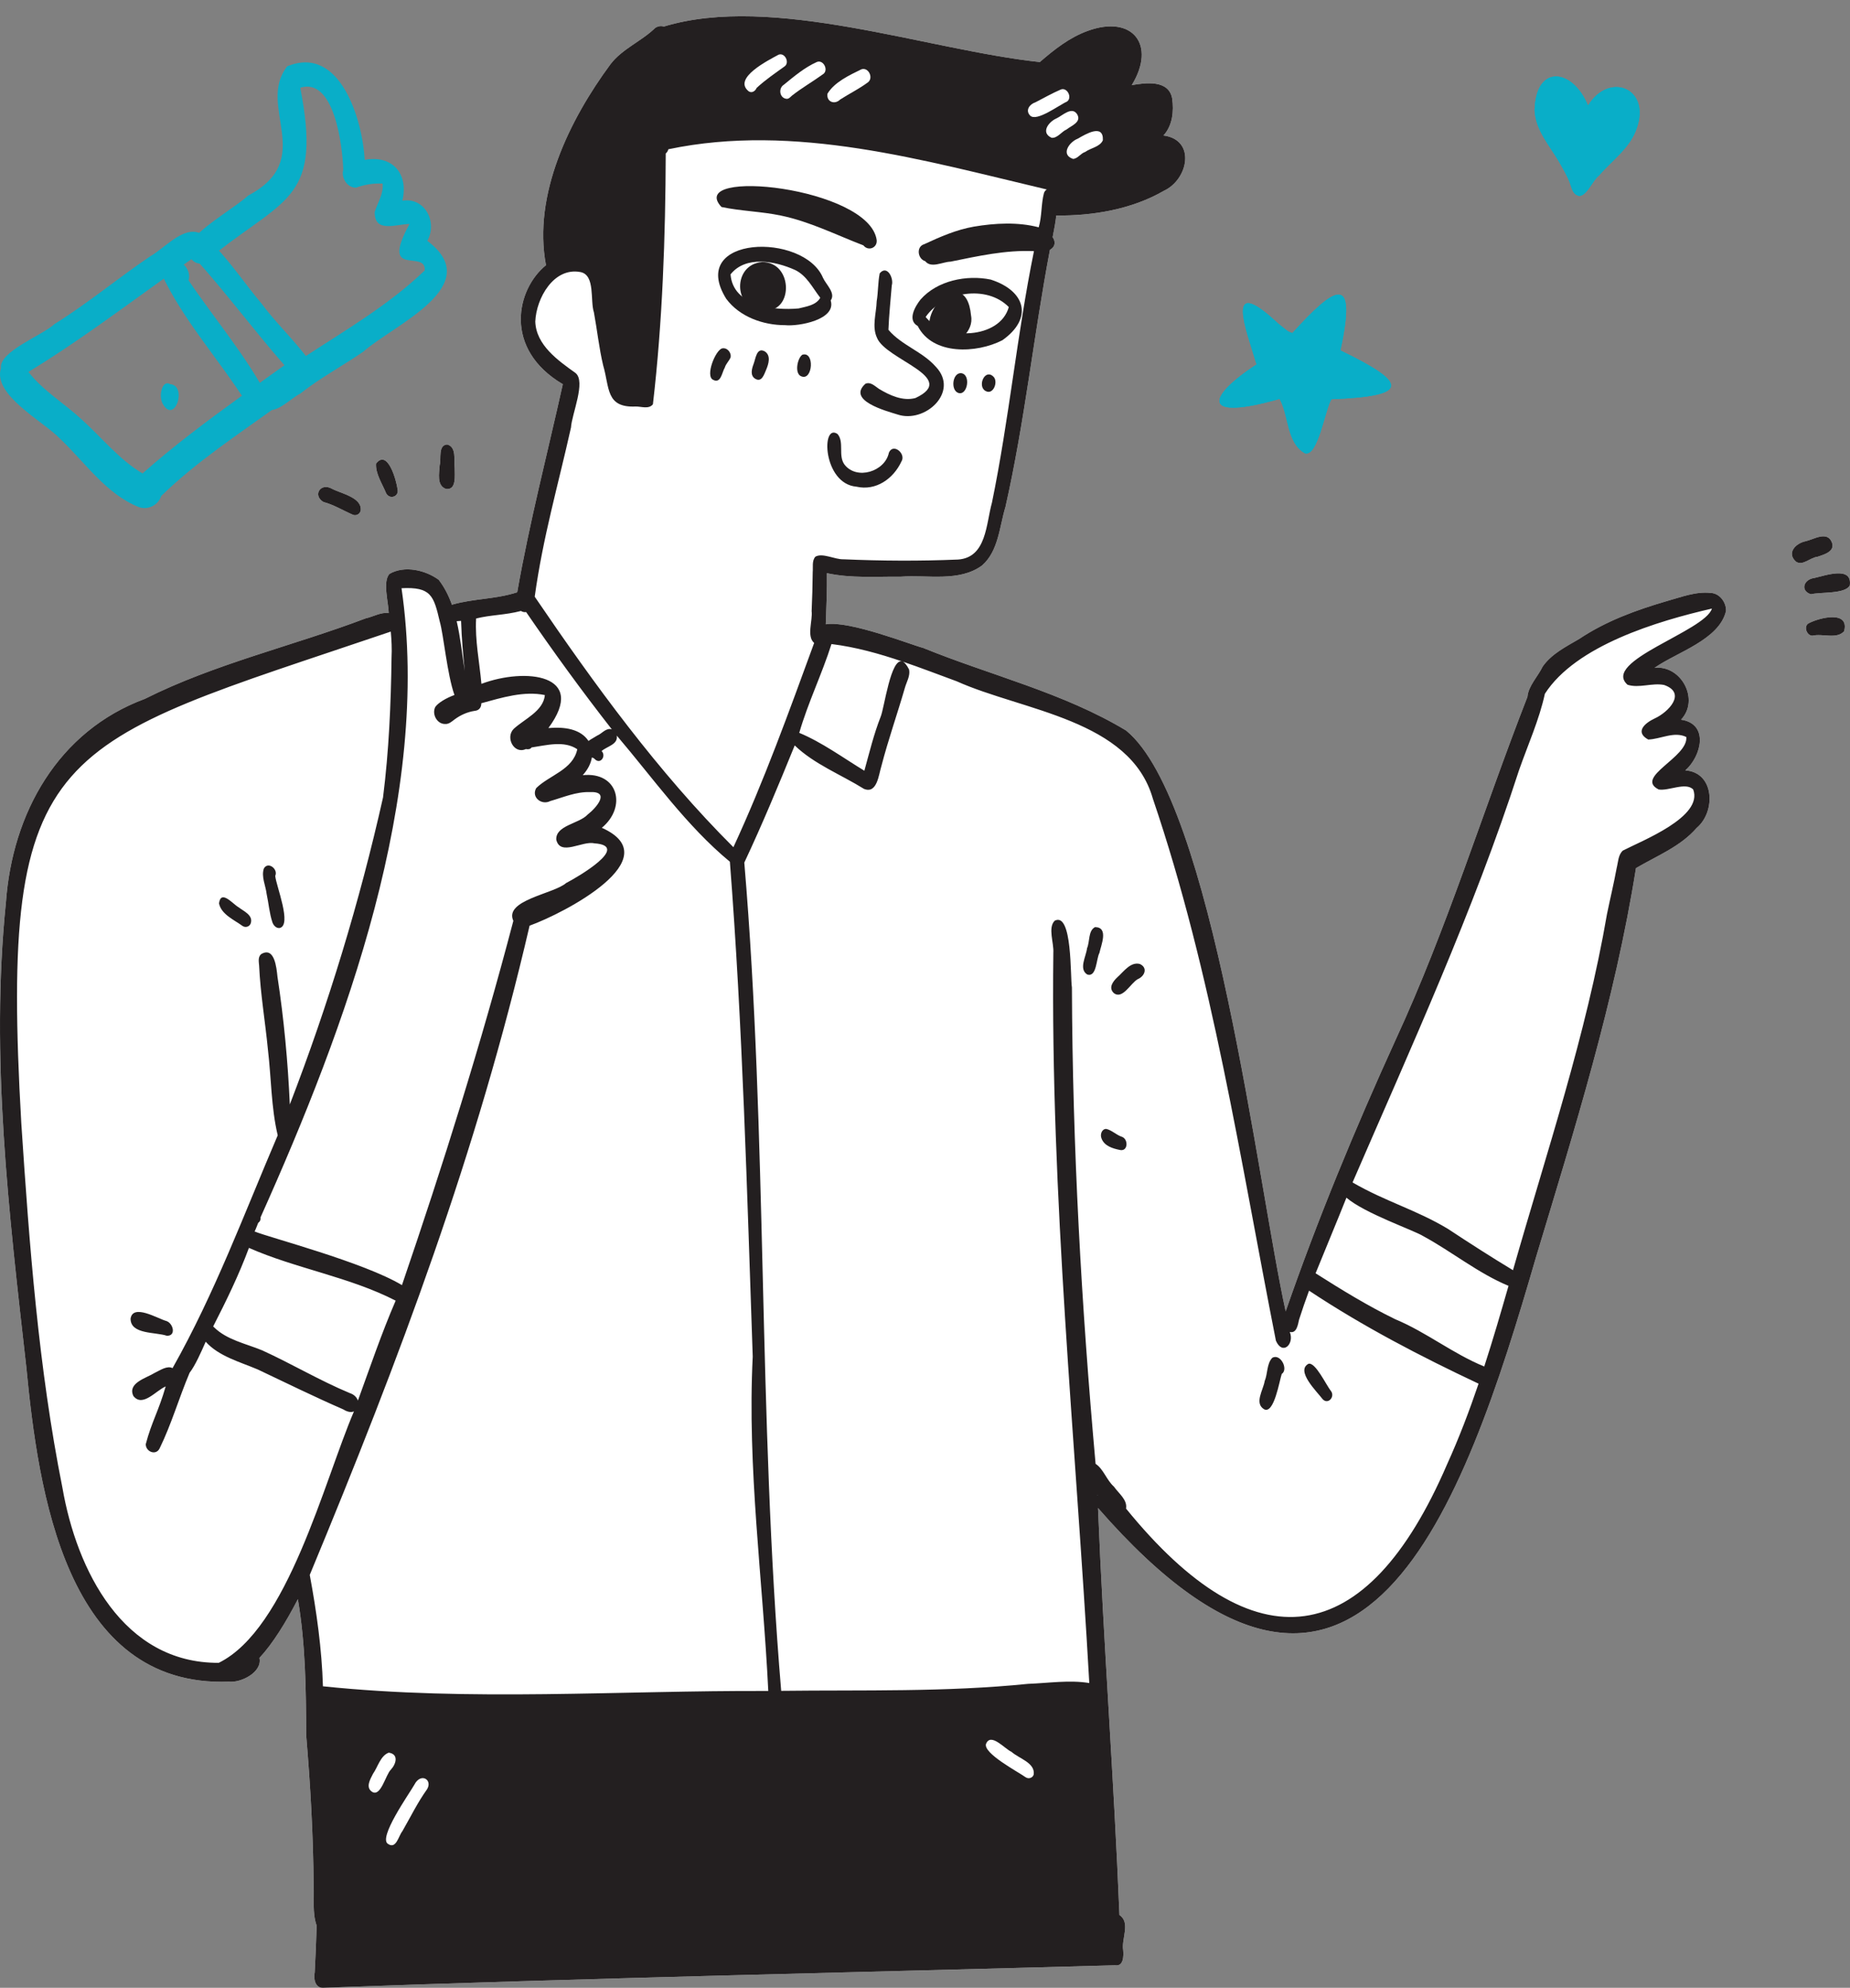 <svg width="203" height="218" viewBox="0 0 203 218" fill="none" xmlns="http://www.w3.org/2000/svg">
<rect x="0" y="0" width="203" height="218" fill="#808080" stroke="none"/>
<g clip-path="url(#clip0_90_2674)">
<path d="M36.43 53.603C37.433 54.134 39.708 54.545 39.585 55.962C39.521 56.365 39.069 56.626 38.694 56.441C37.626 55.977 36.613 55.346 35.483 55.051C34.272 54.316 35.182 52.884 36.43 53.603Z" fill="white"/>
<path d="M42.364 54.081C41.953 53.064 41.181 51.94 41.267 50.836C42.545 49.196 43.508 52.724 43.626 53.665C43.807 54.49 42.728 54.821 42.364 54.081Z" fill="white"/>
<path d="M48.249 51.002C48.442 50.303 48.048 48.822 49.063 48.746C50.129 49.021 49.785 50.479 49.894 51.31C49.882 52.073 50.129 53.781 48.935 53.62C47.885 53.251 48.203 51.865 48.249 51.002Z" fill="white"/>
<path d="M137.905 39.947C137.854 39.865 137.815 39.775 137.793 39.678C136.824 36.389 134.277 29.982 140.013 35.262C140.287 35.539 140.801 35.908 141.306 36.321C141.306 36.321 141.307 36.321 141.308 36.321C141.486 36.407 141.653 36.478 141.809 36.532C146.468 31.386 148.969 29.777 147.081 38.43C154.629 42.072 154.684 43.451 146.1 43.781C145.413 44.853 144.622 50.108 143.197 49.714C141.155 48.565 141.447 45.614 140.411 43.742C131.982 46.164 132.168 43.722 137.905 39.946V39.947Z" fill="#09AEC8"/>
<path d="M171.062 17.725C170.017 15.942 168.505 14.278 168.392 12.117C168.501 6.973 172.585 7.494 174.251 11.579C176.564 7.826 181.092 9.661 179.636 13.949C178.955 16.175 176.908 17.556 175.449 19.259C174.745 19.763 173.962 21.857 173.079 21.423C172.538 21.193 172.454 20.571 172.275 20.086C171.957 19.253 171.501 18.493 171.062 17.725Z" fill="#09AEC8"/>
<path d="M189.395 67.009C188.652 70.163 184.011 71.521 181.55 73.241C184.502 72.921 186.523 76.748 184.457 78.926C187.572 79.385 186.691 82.942 184.931 84.487C188.163 84.701 188.284 89.036 186.18 90.792C184.397 92.85 181.81 93.859 179.513 95.206C177.195 109.78 172.785 123.811 168.536 137.906C160.677 165.018 149.267 198.377 120.483 165.382C121.085 180.273 122.24 195.127 122.835 210.018C124.092 210.851 123.035 212.628 123.245 213.862C123.302 214.519 123.297 215.688 122.343 215.531C93.38 216.327 64.386 216.939 35.449 218C34.564 218.028 34.394 216.989 34.533 216.309C34.629 214.601 34.693 212.89 34.747 211.18C34.254 209.798 34.493 208.253 34.415 206.806C34.376 201.287 34.061 195.787 33.597 190.291C33.581 185.297 33.529 180.324 32.686 175.38C31.379 177.904 29.939 180.246 28.469 181.823C28.808 183.392 26.438 184.576 25.105 184.427C7.214 185.089 4.196 163.531 2.883 149.876C0.977 133.027 -1.075 115.938 0.648 98.992C1.344 89.185 6.354 80.178 15.902 76.641C23.6 72.782 32.106 70.854 40.14 67.811C40.948 67.641 41.831 67.1 42.655 67.242C42.641 66.123 41.952 63.728 42.75 62.932C44.388 61.985 46.676 62.517 48.14 63.588C48.774 64.411 49.238 65.335 49.589 66.32C51.929 65.637 54.379 65.73 56.755 64.955C58.1 57.276 60.067 49.739 61.758 42.135C55.204 38.274 56.642 31.731 59.911 29.083C58.446 21.366 62.5 13.112 66.998 7.031C68.306 5.331 70.4 4.526 71.906 3.053C72.245 2.843 72.567 2.818 72.835 2.913C84.813 -0.726 101.662 5.474 114.098 6.806C115.692 5.427 117.361 4.103 119.369 3.382C124.291 1.598 126.898 4.921 124.187 9.336C125.733 9.064 128.237 8.739 128.617 10.781C128.825 12.178 128.66 13.78 127.668 14.859C131.27 15.334 130.386 19.695 127.712 20.925C124.196 22.958 119.911 23.683 115.906 23.634C115.818 24.385 115.669 25.209 115.504 26.012C115.82 26.455 115.852 27.035 115.207 27.401C113.404 36.905 112.454 46.187 110.331 55.584C109.668 57.756 109.569 60.434 107.762 62.014C105.248 63.856 101.787 63.021 98.861 63.242C96.153 63.216 93.402 63.441 90.737 62.86C90.76 64.73 90.677 66.597 90.61 68.466C93.174 68.011 100.151 70.781 101.288 71.053C108.706 74.077 116.665 75.954 123.569 80.117C133.086 87.88 138.015 129.941 141.076 143.817C144.575 133.727 148.698 123.779 153.124 114.072C158.777 101.859 162.718 88.939 167.605 76.423C167.698 75.236 168.776 74.158 169.275 73.105C170.255 71.697 171.855 70.915 173.297 70.065C176.253 68.09 179.574 66.892 182.968 65.901C184.517 65.473 186.089 64.846 187.723 65.026C188.701 65.066 189.439 66.074 189.395 67.009Z" fill="white"/>
<path d="M199.419 61.067C198.624 61.141 197.817 62.1 197.071 61.597C196 60.631 197.057 59.564 198.154 59.351C199.033 59.142 200.444 58.237 200.979 59.406C201.461 60.463 200.18 60.81 199.419 61.067Z" fill="white"/>
<path d="M202.355 69.229C201.518 70.144 199.982 69.444 198.88 69.719C198.235 69.719 197.856 68.638 198.503 68.335C199.674 67.734 202.97 66.907 202.355 69.229Z" fill="white"/>
<path d="M202.978 64.212C202.461 65.162 199.781 64.914 198.709 65.17C197.502 64.791 197.922 63.529 199.073 63.391C200.26 63.131 203.286 62.016 202.978 64.212Z" fill="white"/>
<path d="M102.703 40.239C105.297 42.994 101.487 46.465 98.492 45.459C97.211 45.062 92.906 43.919 94.962 42.087C95.532 41.839 96.007 42.353 96.443 42.643C97.616 43.35 99.056 44.022 100.447 43.654C105.283 41.397 97.2 39.466 96.233 37.049C95.651 35.805 96.162 34.356 96.199 33.041C96.368 32.027 96.333 30.968 96.528 29.98C97.335 29.002 98.1 30.512 97.855 31.302C97.725 32.923 97.549 34.543 97.488 36.17C98.931 37.879 101.242 38.556 102.701 40.24L102.703 40.239Z" fill="#231F20"/>
<path d="M97.537 49.648C98.006 48.543 99.448 49.762 98.915 50.608C98.035 52.502 96.12 53.863 93.975 53.373C90.288 53.064 90.076 46.338 91.904 47.598C92.669 48.493 91.939 49.965 92.668 50.952C94.012 52.687 97.114 51.716 97.537 49.648Z" fill="#231F20"/>
<path d="M87.636 33.826C88.486 33.611 89.538 33.483 90.009 32.656C89.162 31.57 88.528 30.215 87.223 29.599C85.073 28.631 81.818 27.999 80.162 30.091C80.427 33.556 84.9 34.081 87.636 33.826ZM90.316 30.486C90.646 31.215 91.727 32.145 91.152 32.952C91.804 35.059 87.63 35.819 86.147 35.661C83.738 35.664 81.156 34.747 79.686 32.765C75.353 25.802 88.219 25.432 90.314 30.486H90.316Z" fill="#231F20"/>
<path d="M83.612 28.741C87.142 28.702 87.084 34.594 83.642 33.989C80.452 33.92 80.363 28.998 83.612 28.741Z" fill="#231F20"/>
<path d="M110.694 33.675C108.275 31.196 103.48 31.979 101.572 34.762C103.644 37.385 109.714 37.217 110.694 33.675ZM108.716 30.663C112.525 31.887 113.407 34.896 109.99 37.313C107.174 38.762 102.338 38.989 100.699 35.75C99.537 35.117 100.407 33.61 101.002 32.86C102.829 30.767 106.068 30.116 108.716 30.662V30.663Z" fill="#231F20"/>
<path d="M106.556 34.627C106.883 36.338 105.03 37.956 103.389 37.628C99.059 35.649 105.962 28.176 106.556 34.627Z" fill="#231F20"/>
<path d="M96.199 26.343C96.278 27.193 95.261 27.58 94.745 26.912C91.749 25.762 88.859 24.299 85.692 23.642C83.538 23.189 81.3 23.155 79.159 22.699L79.162 22.696C75.154 18.376 95.414 20.506 96.201 26.343H96.199Z" fill="#231F20"/>
<path d="M26.177 99.497C26.747 99.942 27.802 100.364 27.515 101.257C27.397 101.629 26.944 101.765 26.622 101.555C25.698 100.88 24.278 100.284 24.032 99.074C24.237 97.509 25.547 99.146 26.176 99.497H26.177Z" fill="#231F20"/>
<path d="M30.201 96.056C30.286 97.125 32.092 101.498 30.666 101.778C30.287 101.801 30.006 101.479 29.891 101.149C29.556 100.139 29.481 99.065 29.256 98.028C29.153 97.12 28.649 96.146 28.953 95.249C29.414 94.424 30.55 95.324 30.201 96.058V96.056Z" fill="#231F20"/>
<path d="M18.201 144.857C18.991 145.052 19.391 146.532 18.303 146.491C17.072 146.067 14.317 146.365 14.329 144.615C14.578 142.957 17.272 144.59 18.201 144.857Z" fill="#231F20"/>
<path d="M189.395 67.009C189.439 66.074 188.701 65.066 187.723 65.026C186.089 64.846 184.517 65.473 182.968 65.901C179.574 66.892 176.253 68.09 173.297 70.065C171.855 70.915 170.255 71.697 169.275 73.105C168.776 74.158 167.698 75.236 167.605 76.423C162.718 88.939 158.777 101.859 153.124 114.072C148.698 123.779 144.575 133.727 141.076 143.817C138.015 129.941 133.086 87.88 123.569 80.117C116.665 75.954 108.706 74.077 101.288 71.053C100.151 70.781 93.174 68.011 90.61 68.466C90.677 66.597 90.76 64.73 90.737 62.86C93.402 63.441 96.153 63.216 98.861 63.242C101.787 63.021 105.248 63.856 107.762 62.014C109.569 60.434 109.668 57.756 110.331 55.584C112.454 46.187 113.404 36.905 115.207 27.401C115.852 27.035 115.82 26.455 115.504 26.012C115.669 25.209 115.818 24.385 115.906 23.634C119.911 23.683 124.196 22.958 127.712 20.925C130.386 19.695 131.27 15.334 127.668 14.859C128.66 13.78 128.825 12.178 128.617 10.781C128.237 8.739 125.733 9.064 124.187 9.336C126.898 4.921 124.291 1.598 119.369 3.382C117.361 4.103 115.692 5.427 114.098 6.806C101.662 5.474 84.813 -0.726 72.835 2.913C72.567 2.818 72.245 2.843 71.906 3.053C70.4 4.526 68.306 5.331 66.998 7.031C62.5 13.112 58.446 21.366 59.911 29.083C56.642 31.731 55.204 38.274 61.758 42.135C60.067 49.739 58.1 57.276 56.755 64.955C54.379 65.73 51.929 65.637 49.589 66.32C49.238 65.335 48.774 64.411 48.14 63.588C46.676 62.517 44.388 61.985 42.75 62.932C41.952 63.728 42.641 66.123 42.655 67.242C41.831 67.1 40.948 67.641 40.14 67.811C32.106 70.854 23.6 72.782 15.902 76.641C6.354 80.178 1.344 89.185 0.648 98.992C-1.075 115.938 0.977 133.027 2.883 149.876C4.196 163.531 7.214 185.089 25.105 184.427C26.438 184.576 28.808 183.392 28.469 181.823C29.939 180.246 31.379 177.904 32.686 175.38C33.529 180.324 33.581 185.297 33.597 190.291C34.061 195.787 34.376 201.287 34.415 206.806C34.493 208.253 34.254 209.798 34.747 211.18C34.693 212.89 34.629 214.601 34.533 216.309C34.394 216.989 34.564 218.028 35.449 218C64.386 216.939 93.38 216.327 122.343 215.531C123.297 215.688 123.302 214.519 123.245 213.862C123.035 212.628 124.092 210.851 122.835 210.018C122.24 195.127 121.085 180.273 120.483 165.382C149.267 198.377 160.677 165.018 168.536 137.906C172.785 123.811 177.195 109.78 179.513 95.206C181.81 93.859 184.397 92.85 186.18 90.792C188.284 89.036 188.163 84.701 184.931 84.487C186.691 82.942 187.572 79.385 184.457 78.926C186.523 76.748 184.502 72.921 181.55 73.241C184.011 71.521 188.652 70.163 189.395 67.009ZM62.655 46.881C62.741 45.409 64.323 41.834 63.148 40.904C61.232 39.536 58.821 37.841 58.737 35.266C58.84 32.717 60.753 29.267 63.711 29.84C65.341 30.177 64.739 32.979 65.169 34.254C65.528 36.189 65.728 38.152 66.184 40.07C66.907 42.516 66.452 44.733 69.757 44.583C70.377 44.573 71.188 44.907 71.644 44.339C72.697 35.303 73.019 25.985 73.051 16.828C73.174 16.739 73.275 16.59 73.342 16.368C87.205 13.46 101.407 17.605 114.871 20.781C114.716 20.855 114.617 20.999 114.553 21.175C114.235 22.367 114.338 23.704 113.977 24.93C111.706 24.33 109.175 24.468 106.871 24.854C104.943 25.189 103.178 25.964 101.416 26.781C100.511 27.043 100.689 28.401 101.523 28.642C102.175 29.462 103.42 28.716 104.298 28.696C107.316 28.086 110.359 27.399 113.456 27.543C111.593 36.684 110.727 45.992 108.846 55.126C108.194 57.446 108.264 61.149 105.123 61.365C100.948 61.541 96.735 61.518 92.558 61.337C91.624 61.374 90.254 60.597 89.471 61.053C89.07 61.507 89.231 62.195 89.179 62.752C89.167 64.175 89.123 65.599 89.061 67.021C89.19 68.043 88.481 69.79 89.337 70.511C86.577 78.053 83.853 85.613 80.476 92.912C72.234 84.702 65.178 74.996 58.675 65.439C59.58 58.893 61.239 53.228 62.655 46.881ZM52.244 67.83C53.868 67.422 55.391 67.468 57.166 67.004C57.326 67.117 57.571 67.156 57.731 67.121C60.731 71.493 63.862 75.802 67.135 79.985C67.082 79.966 67.027 79.953 66.969 79.948C66.407 79.918 66.028 80.462 65.536 80.667C65.266 80.847 64.889 81.033 64.575 81.259C63.713 79.964 62.002 79.688 60.175 79.846C64.545 73.937 57.641 73.188 52.826 74.997C52.615 72.622 52.109 70.21 52.244 67.83ZM50.593 68.09C50.66 69.979 50.801 71.713 50.995 73.575C50.717 71.793 50.524 69.907 50.112 68.126C50.273 68.118 50.434 68.106 50.593 68.09ZM48.257 68.173C48.676 69.611 49.064 73.962 49.867 76.219C48.953 76.554 48.075 77.075 47.762 77.535C47.37 78.303 47.941 79.413 48.841 79.399C49.26 79.433 49.578 79.124 49.889 78.893C50.537 78.415 51.286 78.08 52.084 77.96C52.605 77.918 52.821 77.543 52.815 77.124C55.032 76.518 57.505 75.747 59.791 76.229C59.611 78 57.558 78.84 56.374 79.931C55.428 80.855 56.386 82.757 57.708 82.147C57.904 82.196 58.191 82.188 58.328 81.972C59.938 81.738 61.903 81.183 63.346 82.169C62.872 84.43 60.285 85.006 58.841 86.428C58.267 87.43 59.425 88.346 60.377 87.853C61.81 87.441 63.214 86.819 64.737 86.867C67.017 86.766 65.419 88.611 64.482 89.332C63.561 90.34 60.962 90.507 61.039 92.082C61.47 93.942 63.896 92.182 65.207 92.487C69.312 92.756 63.323 96.226 62.123 96.84C60.771 98.037 55.284 98.704 56.329 100.989C52.793 114.467 48.616 127.752 44.106 140.939C39.945 138.432 29.49 135.703 27.939 135.057C28.092 134.748 28.198 134.428 28.331 134.111C28.554 133.947 28.624 133.726 28.589 133.506C37.988 112.558 47.364 87.203 44.059 64.51C47.301 64.344 47.592 65.324 48.257 68.173ZM23.393 145.466C24.833 142.656 26.22 139.812 27.316 136.854C32.447 139.12 38.344 140.034 43.416 142.641C41.863 146.227 40.612 149.933 39.273 153.601C39.157 153.258 38.87 152.936 38.378 152.777C35.087 151.407 32.012 149.57 28.774 148.093C26.983 147.353 24.875 146.945 23.472 145.545C23.435 145.534 23.398 145.525 23.358 145.52C23.358 145.52 23.358 145.518 23.359 145.517C23.396 145.525 23.436 145.53 23.471 145.544C23.444 145.52 23.418 145.493 23.393 145.466ZM24 182.362C13.503 182.414 8.416 172.197 6.851 163.166C4.222 150.012 3.221 136.557 2.337 123.179C-0.073 81.154 5.839 81.835 42.879 69.266C42.965 70.209 43.014 71.155 42.964 72.107C42.897 77.262 42.674 82.345 42.03 87.454C39.476 98.85 36.024 110.183 31.8 121.128C31.591 116.435 31.154 111.745 30.444 107.101C30.344 106.137 30.128 103.77 28.656 104.639C28.656 104.639 28.655 104.639 28.655 104.639C28.285 104.959 28.402 105.484 28.434 105.912C28.575 108.995 29.104 112.038 29.399 115.106C29.773 118.241 29.746 121.436 30.473 124.511C26.763 133.184 23.583 141.799 18.933 150.043C18.348 149.732 17.56 150.282 16.981 150.559C16.07 151.131 13.955 151.662 14.636 153.097C15.648 154.388 17.135 152.478 18.18 152.05C17.397 154.778 16.638 155.93 15.995 158.377C15.984 159.203 17.102 159.669 17.511 158.852C18.828 156.159 19.625 153.334 20.805 150.551C21.427 149.747 22.06 148.303 22.571 147.145C24 148.745 26.337 149.363 28.272 150.183C31.402 151.668 34.51 153.189 37.688 154.578C38.165 154.877 38.558 154.907 38.839 154.788C35.562 162.429 31.558 178.654 24 182.363V182.362ZM35.436 184.936C35.313 180.833 34.738 176.751 33.989 172.718C43.883 148.903 52.33 126.428 58.112 101.517C61.917 100.149 73.512 94.128 66.038 90.784C68.805 88.501 67.841 84.611 63.944 85.013C64.517 84.382 64.844 83.712 64.945 83.069C65.068 83.103 65.181 83.154 65.271 83.258C65.892 83.876 66.547 82.905 66.015 82.367C66.593 81.85 67.851 81.65 67.676 80.668C71.675 85.36 75.325 90.571 80.09 94.505C81.488 112.526 81.971 130.681 82.597 148.771C81.979 161.039 83.708 173.218 84.303 185.447C68.021 185.377 51.653 186.62 35.436 184.936ZM120.417 164.029L120.413 163.964C120.421 163.973 120.429 163.982 120.438 163.991C120.43 164.004 120.424 164.016 120.417 164.029ZM158.799 160.566C149.937 181.144 137.666 182.797 123.56 165.445C123.731 164.476 122.733 163.766 122.235 163.041C121.42 162.317 121.091 161.111 120.218 160.536C118.658 143.153 117.684 125.743 117.621 108.288C117.428 107.173 117.693 99.969 115.732 100.973C114.958 101.742 115.657 103.404 115.583 104.481C115.258 131.246 118.025 157.879 119.528 184.578C117.345 184.218 115.015 184.587 112.8 184.667C103.797 185.585 94.755 185.325 85.72 185.433C83.17 155.217 84.227 124.803 81.672 94.6C83.659 90.375 85.446 86.07 87.204 81.75C89.333 83.803 92.278 84.945 94.806 86.517C96.259 87.107 96.422 84.922 96.723 83.986C97.471 81.105 98.465 78.3 99.291 75.439C99.475 74.78 99.896 74.134 99.755 73.43C99.493 72.907 99.249 72.633 99.024 72.548C97.746 72.072 97.031 77.668 96.637 78.599C95.879 80.528 95.398 82.532 94.846 84.526C92.521 83.113 90.176 81.395 87.702 80.372C88.661 77.05 90.198 73.922 91.237 70.632C93.902 70.962 96.483 71.686 99.024 72.548C101.027 73.227 103.006 73.992 104.981 74.717C112.218 77.968 124.016 78.887 126.502 87.585C133.046 106.821 136.077 127.14 140.005 147.034C140.733 148.701 142.063 147.393 141.528 146.075C142.278 146.262 142.418 145.292 142.548 144.717C142.888 143.65 143.256 142.595 143.642 141.545C149.571 145.477 155.822 148.723 162.243 151.747C161.227 154.735 160.106 157.685 158.799 160.566ZM162.867 149.864C159.439 148.469 156.523 146.103 153.099 144.679C150.086 143.215 147.196 141.442 144.36 139.641C145.478 136.873 146.64 134.121 147.744 131.348C149.759 133.082 155.155 134.92 156.185 135.573C159.334 137.281 162.233 139.655 165.529 141.017C164.68 143.979 163.816 146.936 162.867 149.864ZM178.59 75.096C179.857 75.502 181.285 74.861 182.602 75.12C185.114 76 183.069 78.115 181.553 78.8C180.502 79.291 179.355 80.274 180.855 81.103C182.216 81.068 183.681 80.171 185.038 80.824C185.26 83.065 179.315 85.22 182.002 86.58C183.068 86.778 184.981 85.734 185.796 86.586C186.917 89.592 180.178 92.19 178.057 93.293C177.553 93.788 177.564 94.546 177.397 95.193C177.086 96.891 176.678 98.568 176.332 100.257C174.049 113.536 169.71 126.364 166.019 139.302C163.635 137.863 161.222 136.315 158.875 134.765C155.372 132.663 152.096 131.803 148.415 129.679C154.876 114.751 161.662 99.969 166.681 84.469C167.649 81.704 168.898 78.942 169.52 76.085C172.921 70.791 181.889 68.108 187.849 66.743C187.092 69.228 175.679 72.513 178.59 75.096Z" fill="#231F20"/>
<path d="M39.585 55.962C39.521 56.365 39.069 56.626 38.694 56.441C37.626 55.977 36.613 55.346 35.483 55.051C34.272 54.316 35.182 52.884 36.43 53.603C37.433 54.134 39.708 54.545 39.585 55.962Z" fill="#231F20"/>
<path d="M42.364 54.081C41.953 53.064 41.181 51.94 41.267 50.836C42.545 49.196 43.508 52.724 43.626 53.665C43.807 54.49 42.728 54.821 42.364 54.081Z" fill="#231F20"/>
<path d="M48.935 53.62C47.885 53.251 48.203 51.865 48.249 51.002C48.442 50.303 48.048 48.822 49.063 48.746C50.129 49.021 49.785 50.479 49.894 51.31C49.882 52.073 50.129 53.781 48.935 53.62Z" fill="#231F20"/>
<path d="M199.419 61.067C198.624 61.141 197.817 62.1 197.071 61.597C196 60.631 197.057 59.564 198.154 59.351C199.033 59.142 200.444 58.237 200.979 59.406C201.461 60.463 200.18 60.81 199.419 61.067Z" fill="#231F20"/>
<path d="M202.978 64.212C202.461 65.162 199.781 64.914 198.709 65.17C197.502 64.791 197.922 63.529 199.073 63.391C200.26 63.131 203.286 62.016 202.978 64.212Z" fill="#231F20"/>
<path d="M202.355 69.229C201.518 70.144 199.982 69.444 198.88 69.719C198.235 69.719 197.856 68.638 198.503 68.335C199.674 67.734 202.97 66.907 202.355 69.229Z" fill="#231F20"/>
<path d="M78.268 41.662C77.34 41.28 78.512 38.368 79.251 38.206C79.795 38.094 80.279 38.679 80.165 39.198C80.003 39.595 79.659 39.884 79.531 40.316C79.226 40.813 79.108 42.097 78.268 41.662Z" fill="#231F20"/>
<path d="M82.889 41.55C82.272 41.19 82.493 40.449 82.695 39.907C82.915 39.346 83.017 38.053 83.91 38.531C84.626 38.983 84.338 39.916 84.069 40.552C83.852 41.044 83.595 41.957 82.891 41.55H82.889Z" fill="#231F20"/>
<path d="M87.967 41.289C87.128 41.029 87.497 39.26 88.04 38.904C89.41 38.489 89.19 41.735 87.968 41.289H87.967Z" fill="#231F20"/>
<path d="M105.128 43.083C104.3 42.755 104.51 40.908 105.437 40.922C106.588 41.014 106.172 43.478 105.128 43.083Z" fill="#231F20"/>
<path d="M108.155 42.883C107.218 42.404 108.031 40.407 108.983 41.282C109.584 41.802 109.009 43.363 108.155 42.883Z" fill="#231F20"/>
<path d="M119.315 106.88C118.329 106.28 119.189 104.88 119.28 103.994C119.601 103.276 119.39 102.063 120.162 101.674C121.679 101.695 120.823 103.643 120.637 104.515C120.283 105.154 120.35 107.182 119.316 106.88H119.315Z" fill="#231F20"/>
<path d="M122.202 108.893C121.604 108.308 122.137 107.613 122.62 107.164C123.296 106.567 124.048 105.453 125.072 105.718C125.981 106.133 125.611 107.062 124.846 107.383C124.062 107.813 123.167 109.683 122.202 108.895V108.893Z" fill="#231F20"/>
<path d="M122.9 126.118C122.101 125.958 121.168 125.683 120.864 124.839C120.702 124.437 120.877 123.82 121.378 123.806C122.002 123.938 122.488 124.475 123.111 124.673C123.828 124.93 123.788 126.297 122.9 126.12V126.118Z" fill="#231F20"/>
<path d="M138.724 154.561C137.594 153.904 138.625 152.419 138.772 151.466C139.112 150.654 138.989 149.58 139.595 148.92C140.485 148.371 141.418 150.165 140.644 150.682C140.39 151.429 139.808 155.087 138.725 154.561H138.724Z" fill="#231F20"/>
<path d="M145.126 153.438C144.537 152.645 142.141 150.348 143.572 149.57C144.339 149.331 145.54 151.95 146.053 152.56C146.512 153.192 145.72 154.089 145.126 153.438Z" fill="#231F20"/>
<path d="M82.155 10.015C80.354 8.573 84.343 6.596 85.432 5.998C86.127 5.731 86.685 6.876 86.087 7.287C85.044 8.038 83.969 8.766 83.027 9.641C82.878 9.984 82.511 10.248 82.155 10.015Z" fill="white"/>
<path d="M86.271 10.834C85.534 10.724 85.398 9.691 85.997 9.302C87.135 8.376 88.294 7.392 89.645 6.793C90.364 6.522 90.948 7.702 90.323 8.128C89.204 8.939 87.998 9.627 86.91 10.481C86.721 10.64 86.553 10.88 86.271 10.833V10.834Z" fill="white"/>
<path d="M90.796 10.279C91.563 9.006 93.197 8.248 94.514 7.605C95.299 7.327 95.877 8.545 95.238 9.029C94.276 9.742 93.197 10.27 92.191 10.916C91.582 11.521 90.671 11.168 90.796 10.278V10.279Z" fill="white"/>
<path d="M113.037 12.676C112.477 12.101 112.983 11.42 113.618 11.22C114.541 10.743 115.449 10.228 116.403 9.817C117.116 9.541 117.693 10.724 117.076 11.143C116.23 11.506 113.749 13.397 113.037 12.676Z" fill="white"/>
<path d="M115.399 15.113C114.159 14.563 115.051 13.36 115.933 12.982C116.587 12.675 117.618 11.627 118.194 12.53C118.705 13.389 117.581 13.77 117.041 14.194C116.477 14.439 116.036 15.171 115.397 15.113H115.399Z" fill="white"/>
<path d="M117.748 17.428C116.351 16.968 117.319 15.573 118.265 15.208C119.117 14.719 121.098 13.519 121.018 15.379C120.709 16.105 119.685 16.224 119.077 16.664C118.579 16.819 118.256 17.402 117.748 17.428Z" fill="white"/>
<path d="M40.849 196.52C40.079 196.039 40.619 195.139 40.926 194.536C41.458 193.784 41.743 192.55 42.655 192.213C43.789 192.369 43.46 193.471 42.887 194.077C42.314 194.641 41.796 197.073 40.849 196.52Z" fill="white"/>
<path d="M42.601 202.234C41.411 201.639 44.92 196.696 45.458 195.743C46.17 194.339 47.5 195.187 46.862 196.225C45.822 197.673 45.039 199.287 44.15 200.829C43.734 201.332 43.48 202.816 42.601 202.235V202.234Z" fill="white"/>
<path d="M112.556 194.917C111.685 194.302 107.882 192.29 108.194 191.257C108.714 189.957 110.26 191.81 110.99 192.121C111.786 192.85 113.63 193.323 113.424 194.627C113.308 194.989 112.871 195.119 112.557 194.917H112.556Z" fill="white"/>
<path d="M34.18 39.892C33.885 39.465 33.572 39.05 33.248 38.646C31.792 36.829 30.102 35.179 28.709 33.307C26.995 31.278 25.488 29.015 23.656 27.086C23.215 26.621 22.753 26.176 22.267 25.757C21.933 25.53 21.592 25.428 21.242 25.418C19.599 25.363 17.835 27.354 16.495 28.101C12.937 30.502 9.638 33.266 5.99 35.532C4.653 36.784 -0.122 38.542 0.108 40.365C-0.844 43.309 4.745 46.2 6.559 48.083C9.325 50.69 11.625 54.185 15.261 55.624C16.262 55.961 17.368 55.394 17.693 54.391C21.557 50.624 26.114 47.66 30.468 44.508C31.353 43.658 33.051 42.944 33.865 41.888C34.29 41.339 34.475 40.696 34.18 39.892ZM15.637 51.921C13.065 50.394 11.171 47.993 8.969 46.006C7.047 44.232 4.747 42.87 3.12 40.79C8.153 37.729 12.869 34.214 17.65 30.792C18.446 30.222 19.241 29.657 20.04 29.097C20.459 28.803 20.878 28.511 21.299 28.221H21.301L21.305 28.225C24.748 32.027 27.812 36.172 31.192 40.03C31.201 40.038 31.207 40.045 31.213 40.053C30.288 40.716 29.358 41.38 28.429 42.045C28.41 42.058 28.392 42.072 28.374 42.084C27.707 42.562 27.04 43.04 26.375 43.522C22.678 46.19 19.029 48.924 15.637 51.923V51.921Z" fill="#09AEC8"/>
<path d="M39.858 38.569C37.957 39.881 35.931 41.003 34.053 42.34C33.677 42.605 33.31 42.881 32.949 43.166C31.898 43.685 30.501 45.257 29.359 44.922C29.059 44.835 28.775 44.617 28.522 44.212C28.11 43.545 28.21 42.992 28.545 42.532C28.559 42.512 28.573 42.494 28.588 42.476C28.971 41.988 29.618 41.609 30.187 41.319C30.579 41.042 30.972 40.766 31.372 40.495C32.051 40.031 32.739 39.575 33.435 39.124C37.98 36.165 42.759 33.374 46.605 29.657C46.778 27.281 41.617 30.619 44.938 24.561C43.494 24.579 41.07 25.602 41.117 23.249C41.433 22.226 42.106 21.27 41.982 20.134C40.98 20.081 39.995 20.249 39.071 20.579C38.098 20.612 37.41 19.483 37.667 18.602C37.58 16.055 36.711 8.461 32.947 9.62C35.289 21.626 31.509 21.647 23.812 27.656C23.341 28.025 22.853 28.416 22.354 28.833C22.035 28.954 21.723 28.92 21.454 28.784C21.452 28.784 21.45 28.782 21.448 28.782C20.909 28.509 20.538 27.836 20.601 27.231C20.718 26.838 21.001 26.424 21.391 26.001C22.88 24.389 25.93 22.645 27.221 21.454C34.82 17.442 28.082 11.678 31.517 7.272C37.343 4.862 39.783 13.191 40.022 17.533C43.078 16.97 44.86 19.084 44.153 22.007C46.654 21.616 48.029 24.389 46.888 26.412C53.436 31.328 43.22 35.604 39.858 38.569Z" fill="#09AEC8"/>
<path d="M27.058 44.197C24.047 39.43 20.094 35.128 17.704 30.001C17.147 27.014 21.308 28.583 20.692 30.751C23.573 35.014 27.072 39.104 29.413 43.624C29.557 45.103 27.648 45.462 27.058 44.196V44.197Z" fill="#09AEC8"/>
<path d="M174.251 11.579C172.585 7.494 168.501 6.973 168.392 12.117C168.505 14.278 170.017 15.942 171.062 17.725C171.501 18.493 171.957 19.253 172.275 20.086C172.454 20.571 172.538 21.193 173.079 21.423C173.962 21.857 174.745 19.763 175.449 19.259C176.908 17.556 178.955 16.175 179.636 13.949C181.092 9.661 176.564 7.826 174.251 11.579ZM172.318 11.304C172.077 11.019 171.827 10.771 171.656 10.436C171.984 10.76 172.27 11.128 172.49 11.533C172.433 11.456 172.377 11.379 172.318 11.304Z" fill="#09AEC8"/>
<path d="M17.867 44.302C17.364 43.439 17.79 41.61 18.665 42.126C20.615 42.306 19.157 46.579 17.867 44.302Z" fill="#09AEC8"/>
<path d="M147.081 38.431C148.969 29.778 146.468 31.388 141.809 36.534C141.653 36.48 141.486 36.408 141.308 36.322C141.307 36.322 141.306 36.322 141.306 36.322C140.036 35.715 138.297 34.48 137.205 34.814C136.571 35.235 136.909 36.297 137.571 36.5C137.832 37.514 138.353 38.43 138.917 39.303C138.563 39.522 138.225 39.737 137.905 39.948C132.168 43.725 131.982 46.167 140.411 43.744C141.447 45.617 141.155 48.568 143.197 49.716C144.622 50.111 145.413 44.855 146.1 43.784C154.684 43.454 154.629 42.074 147.081 38.432V38.431ZM146.127 34.722C146.109 34.865 146.09 35.004 146.072 35.137C145.308 40.49 144.168 38.8 149.592 41.627C143.521 42.449 145.355 41.12 143.223 47.063C142.511 45.436 142.507 43.175 141.011 42.041C139.764 41.664 138.499 42.503 137.26 42.659C139.797 40.213 141.826 41.03 139.91 37.661C139.856 37.565 139.798 37.465 139.736 37.362C140.609 37.628 141.347 38.19 142.212 38.421C142.4 38.416 142.539 38.331 142.663 38.214C142.704 38.174 142.744 38.132 142.784 38.087C143.659 37.136 144.745 36.125 145.719 35.14C145.858 35 145.995 34.861 146.127 34.722Z" fill="#09AEC8"/>
<path d="M142.663 38.214C142.639 38.488 142.476 38.752 142.117 38.998C141.494 39.043 140.673 38.359 139.91 37.662C139.713 37.482 139.521 37.301 139.337 37.132C139.022 36.841 138.729 36.581 138.482 36.416C138.747 37.579 139.452 38.765 139.34 39.961C139.305 40.056 139.261 40.135 139.208 40.199C139.122 40.307 139.015 40.373 138.898 40.406C138.549 40.503 138.118 40.298 137.905 39.947C137.854 39.865 137.815 39.775 137.793 39.678C136.824 36.389 134.277 29.982 140.013 35.262C140.287 35.539 140.801 35.908 141.306 36.321C141.306 36.321 141.307 36.321 141.308 36.321C141.925 36.827 142.524 37.397 142.643 37.949C142.663 38.038 142.67 38.127 142.663 38.213V38.214Z" fill="#09AEC8"/>
</g>
<defs>
<clipPath id="clip0_90_2674">
<rect width="203" height="218" fill="white"/>
</clipPath>
</defs>
</svg>
